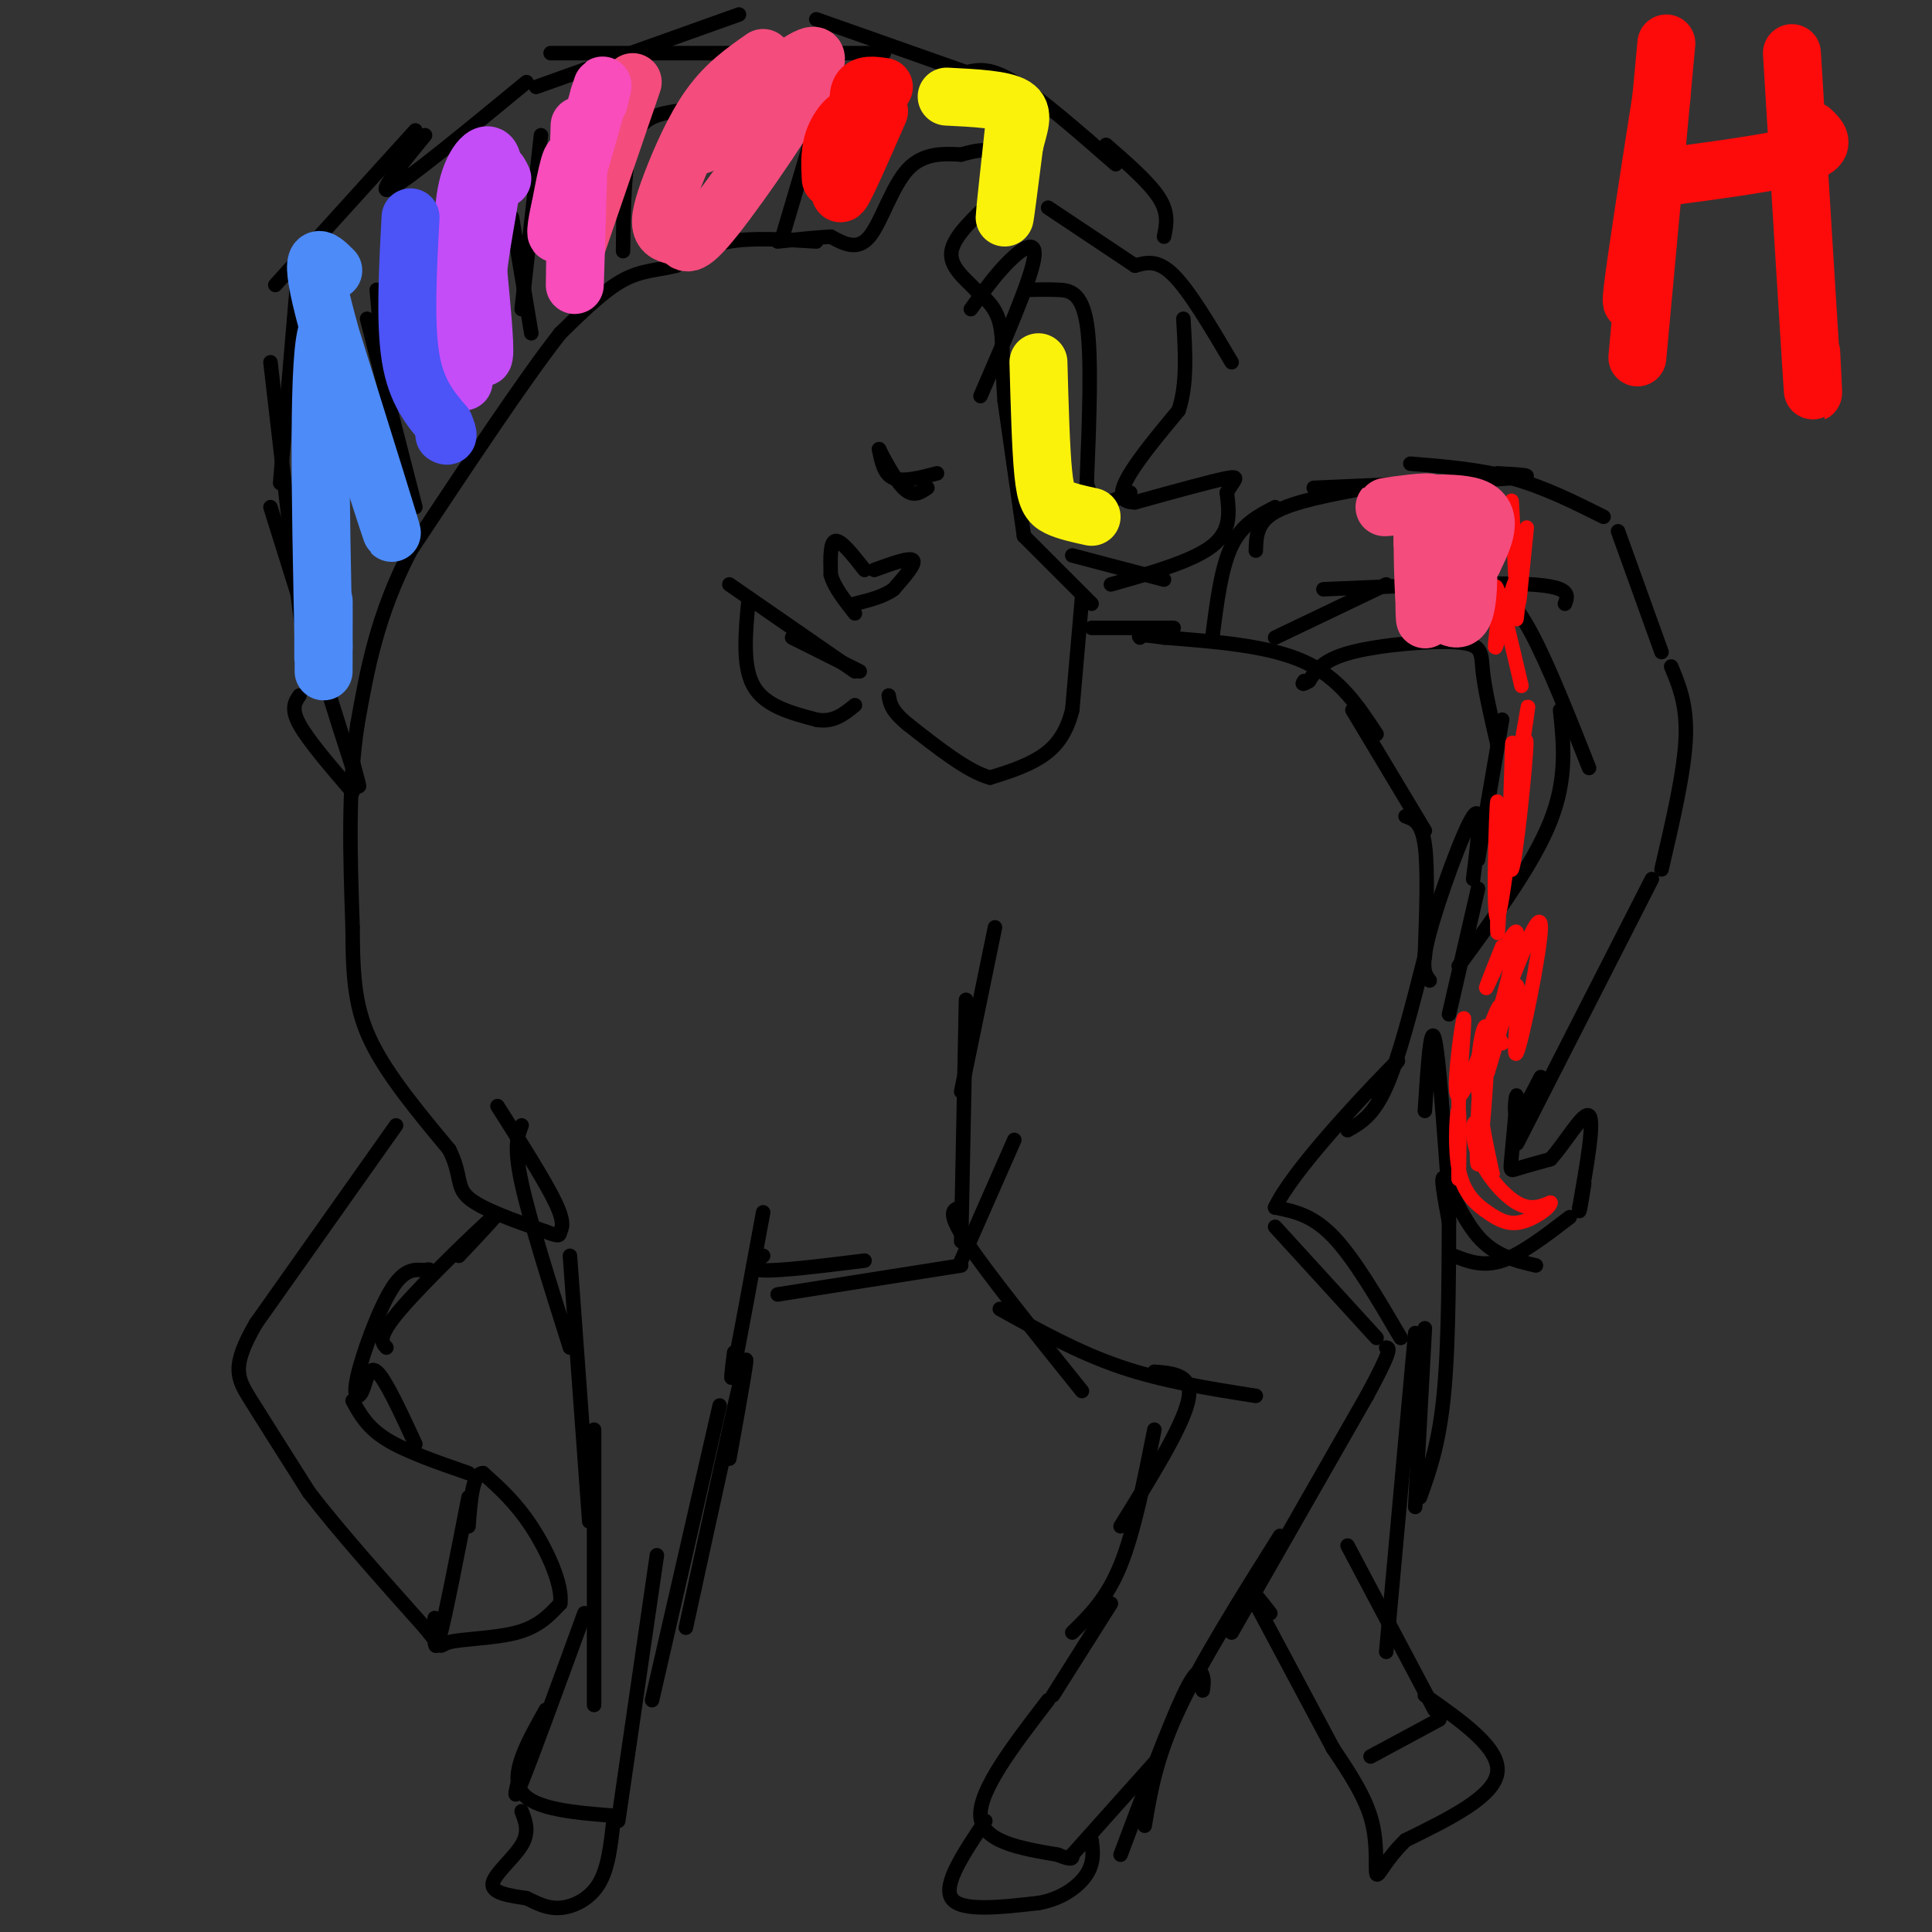 <svg viewBox='0 0 400 400' version='1.1' xmlns='http://www.w3.org/2000/svg' xmlns:xlink='http://www.w3.org/1999/xlink'><rect x="0" y="0" width="400" height="400" fill="#333333" stroke="none"/><g fill='none' stroke='#000000' stroke-width='3' stroke-linecap='round' stroke-linejoin='round'><path d='M169,50c-6.583,-0.417 -13.167,-0.833 -18,0c-4.833,0.833 -7.917,2.917 -11,5'/><path d='M140,55c-3.578,0.956 -7.022,0.844 -11,3c-3.978,2.156 -8.489,6.578 -13,11'/><path d='M116,69c-7.333,9.333 -19.167,27.167 -31,45'/><path d='M85,114c-7.000,13.500 -9.000,24.750 -11,36'/><path d='M74,150c-2.000,13.000 -1.500,27.500 -1,42'/><path d='M73,192c0.022,10.889 0.578,17.111 4,24c3.422,6.889 9.711,14.444 16,22'/><path d='M93,238c2.667,5.333 1.333,7.667 4,10c2.667,2.333 9.333,4.667 16,7'/><path d='M113,255c3.071,1.202 2.750,0.708 3,0c0.250,-0.708 1.071,-1.631 -1,-6c-2.071,-4.369 -7.036,-12.185 -12,-20'/><path d='M82,233c0.000,0.000 -29.000,41.000 -29,41'/><path d='M53,274c-5.267,9.089 -3.933,11.311 -1,16c2.933,4.689 7.467,11.844 12,19'/><path d='M64,309c6.000,7.833 15.000,17.917 24,28'/><path d='M88,337c4.119,5.060 2.417,3.708 5,3c2.583,-0.708 9.452,-0.774 14,-2c4.548,-1.226 6.774,-3.613 9,-6'/><path d='M116,332c0.511,-4.000 -2.711,-11.000 -6,-16c-3.289,-5.000 -6.644,-8.000 -10,-11'/><path d='M100,305c-2.167,0.000 -2.583,5.500 -3,11'/><path d='M97,310c-2.417,12.417 -4.833,24.833 -6,29c-1.167,4.167 -1.083,0.083 -1,-4'/><path d='M97,305c-6.500,-2.250 -13.000,-4.500 -17,-7c-4.000,-2.500 -5.500,-5.250 -7,-8'/><path d='M86,299c-3.116,-6.746 -6.233,-13.493 -8,-15c-1.767,-1.507 -2.185,2.225 -3,4c-0.815,1.775 -2.027,1.593 -1,-3c1.027,-4.593 4.293,-13.598 7,-18c2.707,-4.402 4.853,-4.201 7,-4'/><path d='M88,263c1.333,-0.500 1.167,0.250 1,1'/><path d='M80,279c-1.000,-1.089 -2.000,-2.178 3,-8c5.000,-5.822 16.000,-16.378 19,-19c3.000,-2.622 -2.000,2.689 -7,8'/><path d='M108,233c-0.833,2.167 -1.667,4.333 0,12c1.667,7.667 5.833,20.833 10,34'/><path d='M118,260c0.000,0.000 4.000,55.000 4,55'/><path d='M123,296c0.000,0.000 0.000,57.000 0,57'/><path d='M121,334c-5.417,14.833 -10.833,29.667 -13,35c-2.167,5.333 -1.083,1.167 0,-3'/><path d='M113,354c-3.750,6.667 -7.500,13.333 -5,17c2.500,3.667 11.250,4.333 20,5'/><path d='M128,377c0.000,0.000 8.000,-55.000 8,-55'/><path d='M135,352c0.000,0.000 14.000,-61.000 14,-61'/><path d='M142,337c5.250,-24.083 10.500,-48.167 12,-54c1.500,-5.833 -0.750,6.583 -3,19'/><path d='M152,280c-0.500,3.917 -1.000,7.833 0,3c1.000,-4.833 3.500,-18.417 6,-32'/><path d='M158,260c-1.750,1.417 -3.500,2.833 0,3c3.500,0.167 12.250,-0.917 21,-2'/><path d='M161,268c0.000,0.000 38.000,-6.000 38,-6'/><path d='M199,261c0.000,0.000 11.000,-25.000 11,-25'/><path d='M206,192c0.000,0.000 -7.000,34.000 -7,34'/><path d='M200,207c0.000,0.000 -1.000,50.000 -1,50'/><path d='M199,250c-1.583,0.333 -3.167,0.667 1,7c4.167,6.333 14.083,18.667 24,31'/><path d='M207,271c8.083,4.500 16.167,9.000 25,12c8.833,3.000 18.417,4.500 28,6'/><path d='M239,284c4.083,0.333 8.167,0.667 7,6c-1.167,5.333 -7.583,15.667 -14,26'/><path d='M239,296c-2.083,10.500 -4.167,21.000 -7,28c-2.833,7.000 -6.417,10.500 -10,14'/><path d='M230,332c0.000,0.000 -12.000,19.000 -12,19'/><path d='M217,352c-7.167,9.333 -14.333,18.667 -14,24c0.333,5.333 8.167,6.667 16,8'/><path d='M219,384c3.167,1.333 3.083,0.667 3,0'/><path d='M222,384c0.000,0.000 17.000,-19.000 17,-19'/><path d='M232,384c5.044,-13.422 10.089,-26.844 13,-33c2.911,-6.156 3.689,-5.044 4,-4c0.311,1.044 0.156,2.022 0,3'/><path d='M237,378c1.167,-7.000 2.333,-14.000 7,-24c4.667,-10.000 12.833,-23.000 21,-36'/><path d='M255,338c0.000,0.000 28.000,-49.000 28,-49'/><path d='M283,289c5.333,-9.833 4.667,-9.917 4,-10'/><path d='M285,277c0.000,0.000 -21.000,-23.000 -21,-23'/><path d='M290,277c-4.833,-8.250 -9.667,-16.500 -14,-21c-4.333,-4.500 -8.167,-5.250 -12,-6'/><path d='M264,250c3.378,-7.333 17.822,-22.667 23,-28c5.178,-5.333 1.089,-0.667 -3,4'/><path d='M279,234c2.667,-1.500 5.333,-3.000 8,-9c2.667,-6.000 5.333,-16.500 8,-27'/><path d='M295,198c0.333,-9.083 0.667,-18.167 0,-23c-0.667,-4.833 -2.333,-5.417 -4,-6'/><path d='M295,172c0.000,0.000 -15.000,-25.000 -15,-25'/><path d='M285,152c-3.833,-5.833 -7.667,-11.667 -15,-15c-7.333,-3.333 -18.167,-4.167 -29,-5'/><path d='M241,132c-5.667,-0.833 -5.333,-0.417 -5,0'/><path d='M243,130c0.000,0.000 -17.000,0.000 -17,0'/><path d='M204,377c-4.417,6.583 -8.833,13.167 -7,16c1.833,2.833 9.917,1.917 18,1'/><path d='M215,394c4.978,-0.867 8.422,-3.533 10,-6c1.578,-2.467 1.289,-4.733 1,-7'/><path d='M108,375c0.822,2.133 1.644,4.267 0,7c-1.644,2.733 -5.756,6.067 -6,8c-0.244,1.933 3.378,2.467 7,3'/><path d='M109,393c2.226,1.060 4.292,2.208 7,2c2.708,-0.208 6.060,-1.774 8,-5c1.940,-3.226 2.470,-8.113 3,-13'/><path d='M226,125c0.000,0.000 -14.000,-14.000 -14,-14'/><path d='M212,111c0.000,0.000 -4.000,-28.000 -4,-28'/><path d='M208,83c-0.622,-7.600 -0.178,-12.600 -1,-16c-0.822,-3.400 -2.911,-5.200 -5,-7'/><path d='M202,60c-2.289,-2.378 -5.511,-4.822 -5,-8c0.511,-3.178 4.756,-7.089 9,-11'/><path d='M206,41c1.711,-3.711 1.489,-7.489 0,-9c-1.489,-1.511 -4.244,-0.756 -7,0'/><path d='M199,32c-3.190,-0.155 -7.667,-0.542 -11,3c-3.333,3.542 -5.524,11.012 -8,14c-2.476,2.988 -5.238,1.494 -8,0'/><path d='M172,49c-3.167,0.167 -7.083,0.583 -11,1'/><path d='M224,124c0.000,0.000 -2.000,23.000 -2,23'/><path d='M222,147c-1.422,5.622 -3.978,8.178 -7,10c-3.022,1.822 -6.511,2.911 -10,4'/><path d='M205,161c-4.500,-1.167 -10.750,-6.083 -17,-11'/><path d='M188,150c-3.500,-2.833 -3.750,-4.417 -4,-6'/><path d='M178,139c0.000,0.000 -14.000,-7.000 -14,-7'/><path d='M177,139c0.000,0.000 -26.000,-18.000 -26,-18'/><path d='M155,124c-0.667,6.917 -1.333,13.833 1,18c2.333,4.167 7.667,5.583 13,7'/><path d='M169,149c3.500,0.667 5.750,-1.167 8,-3'/><path d='M194,98c-3.500,0.917 -7.000,1.833 -9,1c-2.000,-0.833 -2.500,-3.417 -3,-6'/><path d='M182,93c0.422,0.844 2.978,5.956 5,8c2.022,2.044 3.511,1.022 5,0'/><path d='M181,118c3.667,-1.333 7.333,-2.667 8,-2c0.667,0.667 -1.667,3.333 -4,6'/><path d='M185,122c-2.000,1.500 -5.000,2.250 -8,3'/><path d='M179,118c-2.417,-3.083 -4.833,-6.167 -6,-6c-1.167,0.167 -1.083,3.583 -1,7'/><path d='M172,119c0.667,2.500 2.833,5.250 5,8'/><path d='M251,132c0.917,-7.250 1.833,-14.500 4,-19c2.167,-4.500 5.583,-6.250 9,-8'/><path d='M260,114c0.083,-2.917 0.167,-5.833 4,-8c3.833,-2.167 11.417,-3.583 19,-5'/><path d='M272,101c17.333,-0.750 34.667,-1.500 41,-2c6.333,-0.500 1.667,-0.750 -3,-1'/><path d='M292,96c7.167,0.583 14.333,1.167 21,3c6.667,1.833 12.833,4.917 19,8'/><path d='M335,110c0.000,0.000 9.000,25.000 9,25'/><path d='M346,138c1.667,4.000 3.333,8.000 3,15c-0.333,7.000 -2.667,17.000 -5,27'/><path d='M342,182c-11.000,21.583 -22.000,43.167 -26,51c-4.000,7.833 -1.000,1.917 2,-4'/><path d='M319,223c-2.140,4.171 -4.281,8.341 -5,8c-0.719,-0.341 -0.018,-5.195 0,-4c0.018,1.195 -0.649,8.437 -1,12c-0.351,3.563 -0.386,3.447 1,3c1.386,-0.447 4.193,-1.223 7,-2'/><path d='M321,240c2.956,-3.156 6.844,-10.044 8,-9c1.156,1.044 -0.422,10.022 -2,19'/><path d='M327,250c-0.167,2.333 0.417,-1.333 1,-5'/><path d='M325,252c-5.000,3.833 -10.000,7.667 -14,9c-4.000,1.333 -7.000,0.167 -10,-1'/><path d='M318,262c-4.267,-1.000 -8.533,-2.000 -12,-6c-3.467,-4.000 -6.133,-11.000 -7,-12c-0.867,-1.000 0.067,4.000 1,9'/><path d='M300,248c-1.083,-15.000 -2.167,-30.000 -3,-33c-0.833,-3.000 -1.417,6.000 -2,15'/><path d='M300,210c0.000,0.000 6.000,-26.000 6,-26'/><path d='M296,203c-1.000,-1.267 -2.000,-2.533 0,-10c2.000,-7.467 7.000,-21.133 9,-24c2.000,-2.867 1.000,5.067 0,13'/><path d='M306,178c0.000,0.000 5.000,-29.000 5,-29'/><path d='M310,154c-1.304,-5.637 -2.607,-11.274 -3,-15c-0.393,-3.726 0.125,-5.542 -5,-6c-5.125,-0.458 -15.893,0.440 -22,2c-6.107,1.560 -7.554,3.780 -9,6'/><path d='M271,141c-1.667,1.000 -1.333,0.500 -1,0'/><path d='M264,132c0.000,0.000 23.000,-11.000 23,-11'/><path d='M274,122c17.333,-0.750 34.667,-1.500 43,-1c8.333,0.500 7.667,2.250 7,4'/><path d='M308,120c2.750,2.250 5.500,4.500 9,11c3.500,6.500 7.750,17.250 12,28'/><path d='M323,147c0.750,7.083 1.500,14.167 -2,23c-3.500,8.833 -11.250,19.417 -19,30'/><path d='M222,115c0.000,0.000 19.000,5.000 19,5'/><path d='M230,121c8.500,-2.417 17.000,-4.833 21,-8c4.000,-3.167 3.500,-7.083 3,-11'/><path d='M254,102c1.311,-2.600 3.089,-3.600 0,-3c-3.089,0.600 -11.044,2.800 -19,5'/><path d='M235,104c-3.622,0.022 -3.178,-2.422 -1,-6c2.178,-3.578 6.089,-8.289 10,-13'/><path d='M244,85c1.833,-5.333 1.417,-12.167 1,-19'/><path d='M255,75c-4.333,-7.333 -8.667,-14.667 -12,-18c-3.333,-3.333 -5.667,-2.667 -8,-2'/><path d='M235,55c0.000,0.000 -18.000,-12.000 -18,-12'/><path d='M241,49c0.500,-2.417 1.000,-4.833 -1,-8c-2.000,-3.167 -6.500,-7.083 -11,-11'/><path d='M231,34c-7.917,-6.917 -15.833,-13.833 -21,-17c-5.167,-3.167 -7.583,-2.583 -10,-2'/><path d='M203,16c0.000,0.000 -34.000,-12.000 -34,-12'/><path d='M183,11c0.000,0.000 -69.000,0.000 -69,0'/><path d='M153,3c0.000,0.000 -42.000,15.000 -42,15'/><path d='M109,17c-12.250,10.083 -24.500,20.167 -28,22c-3.500,1.833 1.750,-4.583 7,-11'/><path d='M86,27c0.000,0.000 -29.000,32.000 -29,32'/><path d='M62,53c0.000,0.000 -4.000,47.000 -4,47'/><path d='M56,75c2.500,21.667 5.000,43.333 6,51c1.000,7.667 0.500,1.333 0,-5'/><path d='M56,105c7.167,22.917 14.333,45.833 17,54c2.667,8.167 0.833,1.583 -1,-5'/><path d='M62,144c-0.917,1.333 -1.833,2.667 0,6c1.833,3.333 6.417,8.667 11,14'/><path d='M86,105c0.000,0.000 -10.000,-39.000 -10,-39'/><path d='M81,94c0.000,0.000 -3.000,-34.000 -3,-34'/><path d='M69,86c-1.583,1.000 -3.167,2.000 -3,8c0.167,6.000 2.083,17.000 4,28'/><path d='M112,28c0.000,0.000 -4.000,36.000 -4,36'/><path d='M106,45c0.000,0.000 4.000,24.000 4,24'/><path d='M140,23c-3.583,0.583 -7.167,1.167 -9,6c-1.833,4.833 -1.917,13.917 -2,23'/><path d='M170,22c0.000,0.000 -8.000,27.000 -8,27'/><path d='M213,60c1.867,-0.044 3.733,-0.089 6,0c2.267,0.089 4.933,0.311 6,7c1.067,6.689 0.533,19.844 0,33'/><path d='M225,100c1.500,5.833 5.250,3.917 9,2'/><path d='M201,64c2.578,-3.600 5.156,-7.200 8,-10c2.844,-2.800 5.956,-4.800 5,0c-0.956,4.800 -5.978,16.400 -11,28'/><path d='M300,245c0.000,16.083 0.000,32.167 -1,43c-1.000,10.833 -3.000,16.417 -5,22'/><path d='M295,275c0.000,0.000 -2.000,37.000 -2,37'/><path d='M293,276c0.000,0.000 -6.000,66.000 -6,66'/><path d='M279,320c0.000,0.000 18.000,34.000 18,34'/><path d='M295,351c7.833,5.500 15.667,11.000 15,16c-0.667,5.000 -9.833,9.500 -19,14'/><path d='M291,381c-4.333,4.226 -5.667,7.792 -6,7c-0.333,-0.792 0.333,-5.940 -1,-11c-1.333,-5.060 -4.667,-10.030 -8,-15'/><path d='M276,362c-4.000,-7.500 -10.000,-18.750 -16,-30'/><path d='M260,332c-2.167,-4.667 0.417,-1.333 3,2'/><path d='M298,356c0.000,0.000 -13.000,7.000 -13,7'/><path d='M285,363c-2.167,1.167 -1.083,0.583 0,0'/></g>
<g fill='none' stroke='#FD0A0A' stroke-width='3' stroke-linecap='round' stroke-linejoin='round'><path d='M311,216c-1.496,-2.569 -2.992,-5.139 -4,2c-1.008,7.139 -1.528,23.986 -1,23c0.528,-0.986 2.104,-19.804 2,-26c-0.104,-6.196 -1.887,0.230 -2,7c-0.113,6.770 1.443,13.885 3,21'/><path d='M309,243c-0.110,0.780 -1.885,-7.770 -3,-10c-1.115,-2.230 -1.569,1.861 0,6c1.569,4.139 5.163,8.325 8,10c2.837,1.675 4.919,0.837 7,0'/><path d='M321,249c0.051,0.953 -3.321,3.335 -6,4c-2.679,0.665 -4.665,-0.388 -7,-2c-2.335,-1.612 -5.018,-3.783 -6,-9c-0.982,-5.217 -0.265,-13.482 0,-12c0.265,1.482 0.076,12.709 0,14c-0.076,1.291 -0.038,-7.355 0,-16'/><path d='M302,228c0.421,-7.624 1.474,-18.683 1,-17c-0.474,1.683 -2.474,16.107 -1,16c1.474,-0.107 6.421,-14.745 8,-18c1.579,-3.255 -0.211,4.872 -2,13'/><path d='M308,222c1.155,-3.380 5.041,-18.329 6,-18c0.959,0.329 -1.011,15.935 0,14c1.011,-1.935 5.003,-21.410 5,-26c-0.003,-4.590 -4.002,5.705 -8,16'/><path d='M311,208c-1.812,4.447 -2.341,7.563 -1,3c1.341,-4.563 4.553,-16.805 4,-18c-0.553,-1.195 -4.872,8.659 -6,11c-1.128,2.341 0.936,-2.829 3,-8'/><path d='M313,160c0.113,-4.774 0.226,-9.548 0,-3c-0.226,6.548 -0.792,24.417 0,23c0.792,-1.417 2.940,-22.119 3,-26c0.060,-3.881 -1.970,9.060 -4,22'/><path d='M312,176c0.311,-2.800 3.089,-20.800 4,-27c0.911,-6.200 -0.044,-0.600 -1,5'/><path d='M315,154c-1.290,10.856 -4.016,35.498 -5,36c-0.984,0.502 -0.226,-23.134 0,-24c0.226,-0.866 -0.078,21.038 0,26c0.078,4.962 0.539,-7.019 1,-19'/><path d='M311,173c0.167,-3.167 0.083,-1.583 0,0'/><path d='M315,142c-2.083,-8.917 -4.167,-17.833 -5,-20c-0.833,-2.167 -0.417,2.417 0,7'/><path d='M310,129c-0.252,2.993 -0.882,6.976 0,4c0.882,-2.976 3.278,-12.911 4,-13c0.722,-0.089 -0.229,9.668 0,8c0.229,-1.668 1.637,-14.762 2,-18c0.363,-3.238 -0.318,3.381 -1,10'/><path d='M315,120c-0.321,3.534 -0.622,7.370 -1,3c-0.378,-4.370 -0.833,-16.946 -1,-19c-0.167,-2.054 -0.048,6.413 0,9c0.048,2.587 0.024,-0.707 0,-4'/></g>
<g fill='none' stroke='#F44C7D' stroke-width='3' stroke-linecap='round' stroke-linejoin='round'><path d='M290,113c-0.024,-3.828 -0.048,-7.656 0,-3c0.048,4.656 0.167,17.794 1,17c0.833,-0.794 2.378,-15.522 3,-17c0.622,-1.478 0.321,10.292 1,13c0.679,2.708 2.340,-3.646 4,-10'/><path d='M299,113c1.056,-5.193 1.695,-13.175 2,-8c0.305,5.175 0.274,23.509 1,23c0.726,-0.509 2.207,-19.860 3,-23c0.793,-3.140 0.896,9.930 1,23'/><path d='M306,128c0.262,-1.738 0.417,-17.583 0,-19c-0.417,-1.417 -1.405,11.595 -2,15c-0.595,3.405 -0.798,-2.798 -1,-9'/></g>
<g fill='none' stroke='#F44C7D' stroke-width='12' stroke-linecap='round' stroke-linejoin='round'><path d='M296,118c-0.417,5.750 -0.833,11.500 -1,10c-0.167,-1.500 -0.083,-10.250 0,-19'/><path d='M295,109c0.772,-4.167 2.702,-5.086 0,-5c-2.702,0.086 -10.035,1.177 -8,1c2.035,-0.177 13.439,-1.622 18,0c4.561,1.622 2.281,6.311 0,11'/><path d='M305,116c-0.262,0.143 -0.917,-5.000 -1,-3c-0.083,2.000 0.405,11.143 -1,14c-1.405,2.857 -4.702,-0.571 -8,-4'/><path d='M158,12c-3.827,2.673 -7.655,5.345 -11,10c-3.345,4.655 -6.208,11.292 -8,16c-1.792,4.708 -2.512,7.488 -2,9c0.512,1.512 2.256,1.756 4,2'/><path d='M141,49c0.929,1.202 1.250,3.208 7,-4c5.750,-7.208 16.929,-23.631 20,-30c3.071,-6.369 -1.964,-2.685 -7,1'/><path d='M161,16c-3.833,2.500 -9.917,8.250 -16,14'/><path d='M131,17c0.000,0.000 -12.000,35.000 -12,35'/></g>
<g fill='none' stroke='#F84DBA' stroke-width='12' stroke-linecap='round' stroke-linejoin='round'><path d='M120,26c-0.489,16.778 -0.978,33.556 -1,33c-0.022,-0.556 0.422,-18.444 0,-24c-0.422,-5.556 -1.711,1.222 -3,8'/><path d='M116,43c-0.822,3.333 -1.378,7.667 0,4c1.378,-3.667 4.689,-15.333 8,-27'/><path d='M124,20c1.333,-4.333 0.667,-1.667 0,1'/></g>
<g fill='none' stroke='#C44DF8' stroke-width='12' stroke-linecap='round' stroke-linejoin='round'><path d='M104,37c-0.720,-1.506 -1.440,-3.012 -3,0c-1.560,3.012 -3.958,10.542 -4,19c-0.042,8.458 2.274,17.845 3,18c0.726,0.155 -0.137,-8.923 -1,-18'/><path d='M99,56c0.810,-7.750 3.333,-18.125 3,-22c-0.333,-3.875 -3.524,-1.250 -5,4c-1.476,5.250 -1.238,13.125 -1,21'/><path d='M96,59c-0.167,6.833 -0.083,13.417 0,20'/></g>
<g fill='none' stroke='#4C53F7' stroke-width='12' stroke-linecap='round' stroke-linejoin='round'><path d='M85,45c-0.583,10.917 -1.167,21.833 0,29c1.167,7.167 4.083,10.583 7,14'/><path d='M92,88c1.167,2.667 0.583,2.333 0,2'/></g>
<g fill='none' stroke='#4D8BF9' stroke-width='12' stroke-linecap='round' stroke-linejoin='round'><path d='M69,56c-2.689,-2.667 -5.378,-5.333 -2,8c3.378,13.333 12.822,42.667 14,46c1.178,3.333 -5.911,-19.333 -13,-42'/><path d='M68,68c-2.333,4.000 -1.667,35.000 -1,66'/><path d='M67,134c-0.156,7.644 -0.044,-6.244 0,-9c0.044,-2.756 0.022,5.622 0,14'/></g>
<g fill='none' stroke='#FD0A0A' stroke-width='12' stroke-linecap='round' stroke-linejoin='round'><path d='M182,23c-3.833,8.774 -7.667,17.548 -8,17c-0.333,-0.548 2.833,-10.417 3,-14c0.167,-3.583 -2.667,-0.881 -4,2c-1.333,2.881 -1.167,5.940 -1,9'/><path d='M344,20c-2.667,17.083 -5.333,34.167 -6,40c-0.667,5.833 0.667,0.417 2,-5'/><path d='M371,11c1.667,27.333 3.333,54.667 4,65c0.667,10.333 0.333,3.667 0,-3'/><path d='M375,27c1.750,1.667 3.500,3.333 -2,5c-5.500,1.667 -18.250,3.333 -31,5'/><path d='M345,9c0.000,0.000 -6.000,65.000 -6,65'/><path d='M179,28c-0.833,-3.667 -1.667,-7.333 -1,-9c0.667,-1.667 2.833,-1.333 5,-1'/></g>
<g fill='none' stroke='#FBF20B' stroke-width='12' stroke-linecap='round' stroke-linejoin='round'><path d='M210,26c-1.000,9.167 -2.000,18.333 -2,19c0.000,0.667 1.000,-7.167 2,-15'/><path d='M210,30c0.933,-4.022 2.267,-6.578 0,-8c-2.267,-1.422 -8.133,-1.711 -14,-2'/><path d='M215,75c0.244,8.978 0.489,17.956 1,23c0.511,5.044 1.289,6.156 3,7c1.711,0.844 4.356,1.422 7,2'/></g>
</svg>